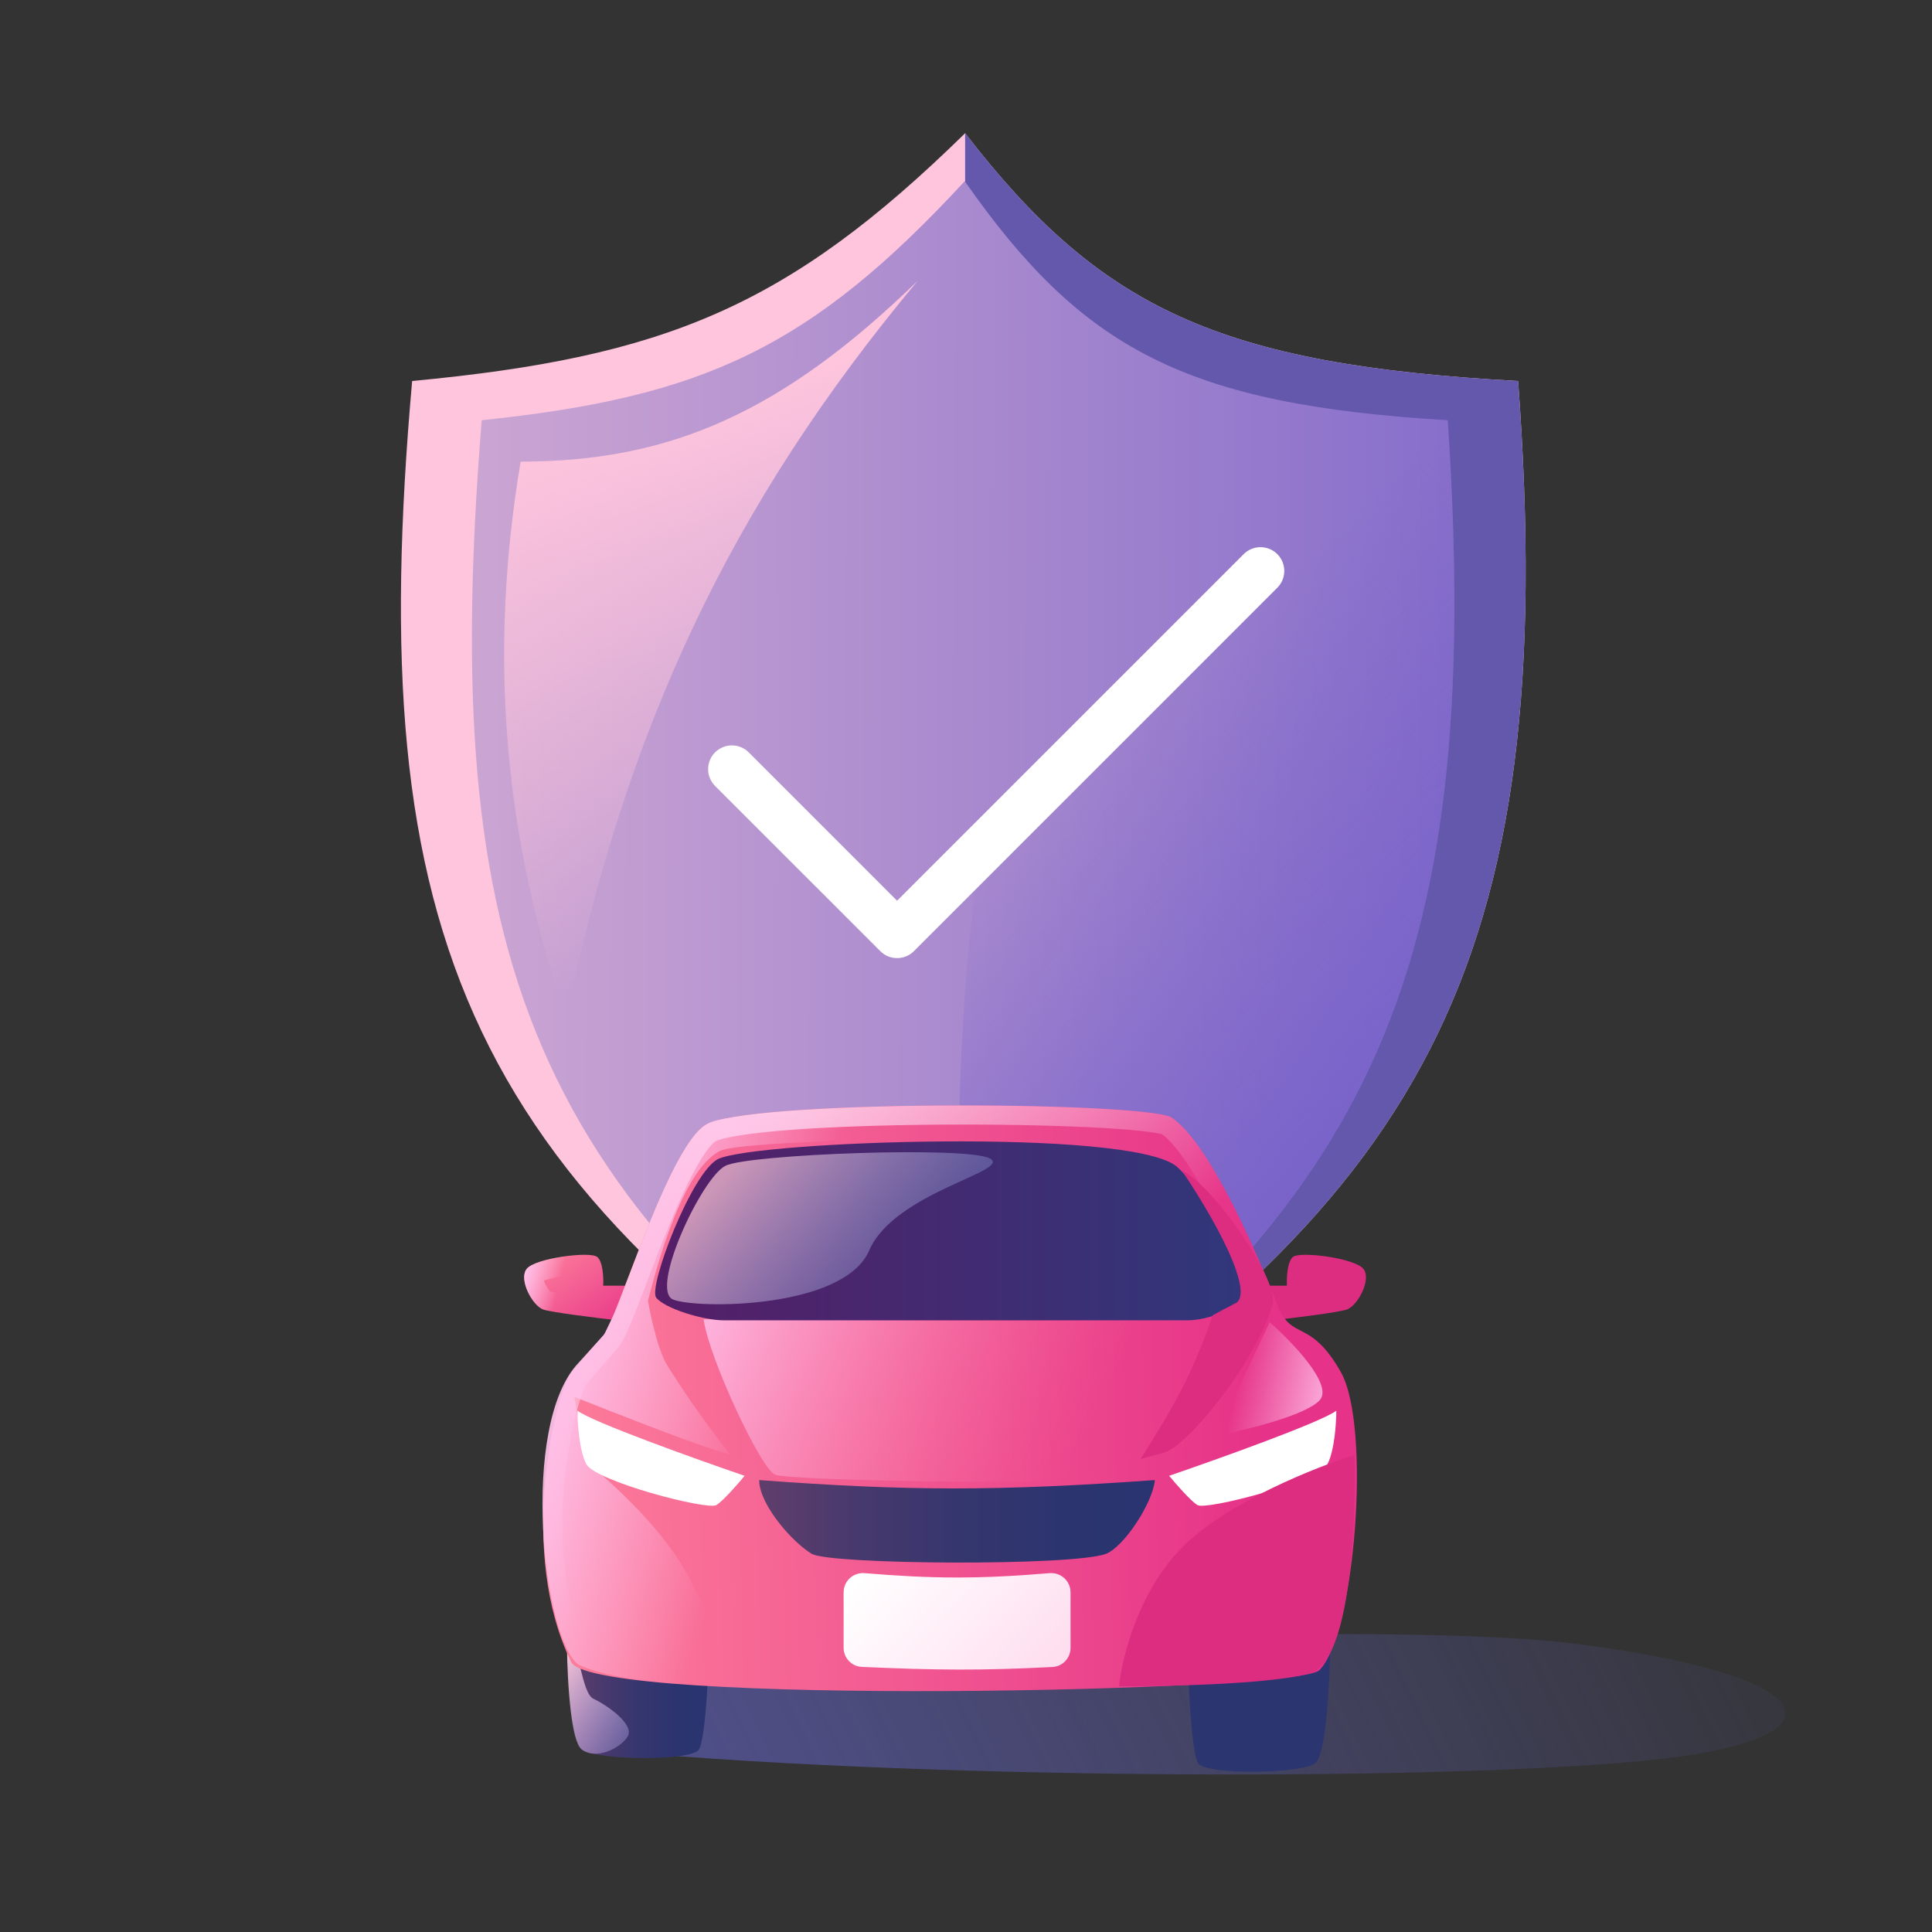 <svg width="101" height="101" viewBox="0 0 101 101" fill="none" xmlns="http://www.w3.org/2000/svg">
<rect x="0" y="0" width="101" height="101" fill="#333333" stroke="none"/>
<path d="M50.454 78.207C24.175 62.184 18.977 48.911 21.546 19.918C34.729 18.673 41.186 16.048 50.454 6.964C57.501 16.093 63.693 19.068 79.363 19.918C81.632 50.701 74.403 62.945 50.454 78.207Z" fill="#FFC5DD"/>
<path d="M50.454 78.207C74.403 62.945 81.632 50.701 79.363 19.918C63.693 19.068 57.501 16.093 50.454 6.964L50.454 78.207Z" fill="#6358AC"/>
<path d="M50.434 78.207C27.479 62.748 22.938 49.941 25.182 21.968C36.698 20.767 42.339 18.235 50.434 9.471C56.59 18.278 61.999 21.149 75.686 21.968C77.669 51.668 71.354 63.482 50.434 78.207Z" fill="url(#paint0_linear_9272_231829)"/>
<path d="M52.729 39.633C48.721 47.823 50.434 78.207 50.434 78.207C71.354 63.482 77.669 51.668 75.686 21.968C75.686 21.968 56.737 31.443 52.729 39.633Z" fill="url(#paint1_linear_9272_231829)"/>
<path d="M66.775 30.725C67.26 30.24 67.26 29.453 66.775 28.968C66.29 28.483 65.503 28.483 65.017 28.968L46.898 47.088L39.141 39.331C38.656 38.846 37.869 38.846 37.383 39.331C36.898 39.816 36.898 40.603 37.383 41.089L46.019 49.723C46.275 49.98 46.614 50.1 46.95 50.086C47.25 50.074 47.547 49.953 47.777 49.723L66.775 30.725Z" fill="white"/>
<path d="M27.219 24.132C34.956 24.132 40.833 21.624 47.973 14.681C38.152 26.448 32.758 38.05 29.596 53.216C26.855 45.229 25.272 35.634 27.219 24.132Z" fill="url(#paint2_linear_9272_231829)"/>
<g style="mix-blend-mode:multiply">
<path d="M33.875 86.727C33.875 86.727 70.539 84.437 82.401 85.937C94.263 87.437 96.659 90.312 88.751 91.687C80.843 93.062 52.087 93.187 33.875 91.687V86.727Z" fill="url(#paint3_linear_9272_231829)"/>
</g>
<path d="M31.535 67.211H32.973L32.285 69.023C31.181 68.898 28.86 68.611 28.41 68.461C27.848 68.273 27.098 66.898 27.535 66.336C27.973 65.773 30.848 65.398 31.223 65.711C31.523 65.961 31.556 66.815 31.535 67.211Z" fill="url(#paint4_linear_9272_231829)"/>
<path fill-rule="evenodd" clip-rule="evenodd" d="M32.973 67.211H31.535C31.541 67.099 31.543 66.952 31.535 66.791C31.516 66.382 31.438 65.89 31.223 65.711C30.848 65.398 27.973 65.773 27.535 66.336C27.098 66.898 27.848 68.273 28.41 68.461C28.86 68.611 31.181 68.898 32.285 69.023L32.973 67.211ZM30.503 67.796C30.414 67.784 30.326 67.772 30.238 67.76C29.855 67.708 29.5 67.656 29.216 67.608C29.073 67.584 28.955 67.562 28.863 67.543C28.828 67.536 28.8 67.53 28.779 67.525C28.766 67.513 28.749 67.496 28.729 67.473C28.654 67.385 28.57 67.259 28.505 67.118C28.475 67.054 28.454 66.997 28.438 66.947C28.472 66.935 28.51 66.921 28.552 66.908C28.823 66.82 29.179 66.741 29.553 66.683C29.911 66.629 30.253 66.6 30.516 66.597C30.542 66.8 30.544 67.02 30.537 67.158L30.503 67.796ZM30.822 66.613C30.836 66.617 30.844 66.618 30.845 66.618C30.845 66.618 30.838 66.616 30.822 66.613Z" fill="url(#paint5_linear_9272_231829)"/>
<path d="M69.562 85.427L62.112 87.276C62.112 87.276 62.249 91.551 62.634 92.176C63.018 92.801 68.016 92.739 68.759 92.176C69.501 91.614 69.562 85.427 69.562 85.427Z" fill="#2B3570"/>
<path d="M67.277 67.211H65.84L66.527 69.023C67.632 68.898 69.952 68.611 70.402 68.461C70.965 68.273 71.715 66.898 71.277 66.336C70.84 65.773 67.965 65.398 67.59 65.711C67.29 65.961 67.257 66.815 67.277 67.211Z" fill="#DD2D81"/>
<path d="M29.609 84.712L37.06 86.561C37.06 86.561 36.923 90.836 36.538 91.461C36.154 92.086 31.155 92.023 30.413 91.461C29.671 90.898 29.609 84.712 29.609 84.712Z" fill="url(#paint6_linear_9272_231829)"/>
<path d="M29.641 86.099C30.338 85.786 30.354 88.499 31.032 88.812C31.71 89.124 33.197 90.155 32.813 90.78C32.428 91.405 31.157 92.023 30.415 91.46C29.673 90.898 29.641 86.099 29.641 86.099Z" fill="url(#paint7_linear_9272_231829)"/>
<path d="M36.837 58.836C38.837 57.461 59.403 57.578 61.212 58.398C63.337 59.773 66.024 66.273 66.774 68.211C67.524 70.148 68.456 68.857 70.087 71.711C71.717 74.565 70.816 85.563 68.958 87.323C67.77 88.448 31.31 89.221 29.872 86.909C27.047 81.159 29 72.999 29.851 71.773C29.851 71.773 30.787 70.648 31.524 69.836C32.262 69.023 34.837 60.211 36.837 58.836Z" fill="url(#paint8_linear_9272_231829)"/>
<path fill-rule="evenodd" clip-rule="evenodd" d="M68.958 87.323C70.816 85.563 71.717 74.565 70.087 71.711C69.218 70.191 68.548 69.847 67.998 69.564C67.515 69.317 67.125 69.116 66.774 68.211C66.024 66.273 63.337 59.773 61.212 58.398C59.403 57.578 38.837 57.461 36.837 58.836C35.536 59.73 33.993 63.767 32.87 66.706C32.265 68.288 31.782 69.552 31.524 69.836C30.787 70.648 29.851 71.773 29.851 71.773C29 72.999 27.047 81.159 29.872 86.909C31.31 89.221 67.77 88.448 68.958 87.323ZM30.685 86.291C30.727 86.311 30.786 86.335 30.865 86.363C31.137 86.458 31.542 86.556 32.087 86.651C33.171 86.84 34.676 86.992 36.483 87.109C40.089 87.342 44.793 87.427 49.504 87.405C54.213 87.382 58.91 87.253 62.498 87.059C64.294 86.962 65.799 86.85 66.885 86.729C67.431 86.668 67.851 86.607 68.142 86.548C68.231 86.53 68.301 86.514 68.352 86.5C68.437 86.386 68.553 86.188 68.684 85.876C68.856 85.467 69.023 84.936 69.175 84.307C69.48 83.049 69.709 81.475 69.833 79.851C69.957 78.227 69.973 76.583 69.863 75.186C69.748 73.742 69.508 72.714 69.218 72.207C68.847 71.556 68.54 71.186 68.299 70.959C68.067 70.739 67.866 70.622 67.638 70.504C67.613 70.491 67.584 70.476 67.553 70.46C67.335 70.35 67.005 70.182 66.711 69.918C66.346 69.59 66.069 69.16 65.841 68.572C65.473 67.619 64.627 65.543 63.616 63.545C63.11 62.545 62.573 61.584 62.043 60.799C61.537 60.049 61.094 59.547 60.751 59.295C60.704 59.282 60.618 59.261 60.483 59.237C60.266 59.197 59.977 59.157 59.621 59.119C58.909 59.043 57.971 58.978 56.874 58.926C54.682 58.822 51.898 58.774 49.103 58.794C46.307 58.814 43.517 58.902 41.31 59.069C40.205 59.153 39.264 59.255 38.549 59.375C38.191 59.435 37.907 59.496 37.694 59.557C37.505 59.611 37.423 59.651 37.406 59.659C37.402 59.661 37.401 59.661 37.403 59.66C37.297 59.733 37.119 59.908 36.882 60.245C36.654 60.569 36.41 60.986 36.155 61.48C35.644 62.467 35.126 63.686 34.636 64.916C34.34 65.66 34.066 66.378 33.81 67.047C33.637 67.5 33.473 67.93 33.316 68.332C33.126 68.816 32.95 69.251 32.794 69.597C32.716 69.77 32.638 69.932 32.561 70.073C32.492 70.199 32.393 70.366 32.265 70.508C31.907 70.903 31.496 71.377 31.172 71.758C31.011 71.947 30.872 72.111 30.774 72.228L30.66 72.364L30.656 72.368C30.616 72.437 30.535 72.598 30.43 72.884C30.316 73.196 30.191 73.603 30.068 74.091C29.823 75.065 29.596 76.326 29.48 77.727C29.251 80.49 29.461 83.678 30.685 86.291ZM68.464 86.465C68.465 86.465 68.459 86.468 68.446 86.472C68.457 86.467 68.463 86.465 68.464 86.465ZM30.612 86.253C30.608 86.25 30.606 86.249 30.606 86.249C30.606 86.249 30.608 86.25 30.612 86.253Z" fill="url(#paint9_linear_9272_231829)"/>
<path d="M33.084 66.278C34.226 63.259 35.702 59.358 37.114 58.681C38.901 57.822 53.412 57.934 61.251 58.468L61.857 60.076C59.719 59.249 39.038 59.437 37.631 60.171C36.223 60.906 34.956 63.733 33.876 67.999C33.876 67.999 34.279 70.468 34.935 71.468C35.591 72.468 36.168 73.443 38.141 76.015C37.017 75.799 32.234 73.894 30.032 73.031C30.095 73.477 30.656 76.437 30.656 76.437C30.656 76.437 34.494 79.437 36.062 82.562C37.631 85.687 39.381 88.193 39.381 88.193C39.381 88.193 32.913 88.255 30.258 87.036C28.412 85.786 27.123 74.499 30.255 71.231L31.594 69.757C31.757 69.369 32.249 68.428 32.249 68.428C32.249 68.428 32.779 67.084 33.084 66.278Z" fill="url(#paint10_linear_9272_231829)"/>
<path d="M40.52 77.093C39.793 76.821 37.065 71.01 36.781 68.968C47.25 68.968 52.469 69.156 63.125 68.968C62.425 71.048 60.05 76.594 59.188 77.093C58.11 77.717 41.429 77.433 40.52 77.093Z" fill="url(#paint11_linear_9272_231829)"/>
<path d="M61.121 77.151C63.712 76.262 69.088 74.337 69.859 73.747C69.859 74.371 69.769 75.801 69.405 76.527C68.951 77.434 63.052 78.966 62.598 78.682C62.235 78.456 61.462 77.567 61.121 77.151Z" fill="white"/>
<path d="M38.926 77.151C36.335 76.262 30.959 74.337 30.188 73.747C30.188 74.371 30.278 75.801 30.642 76.527C31.096 77.434 36.995 78.966 37.449 78.682C37.812 78.456 38.585 77.567 38.926 77.151Z" fill="white"/>
<path d="M37.552 60.586C39.552 59.648 58.927 58.961 61.489 60.961C62.956 62.208 64.679 66.023 65.241 67.836C65.241 67.836 63.739 69.023 62.052 69.023C60.364 69.023 38.968 69.023 37.854 69.023C36.741 69.023 34.739 68.398 34.304 67.836C33.868 67.273 36.187 61.225 37.552 60.586Z" fill="url(#paint12_linear_9272_231829)"/>
<path d="M60.375 77.374C52.225 77.959 47.414 77.953 39.688 77.374C39.688 78.66 41.44 80.642 42.438 81.231C43.396 81.796 56.089 81.88 57.812 81.231C58.742 80.88 60.25 78.605 60.375 77.374Z" fill="url(#paint13_linear_9272_231829)"/>
<path d="M69 73.187C68.3 73.987 65.083 74.77 63.562 75.062L66.375 69.124C67.542 70.145 69.7 72.387 69 73.187Z" fill="url(#paint14_linear_9272_231829)"/>
<path d="M44.102 83.24C44.102 82.651 44.609 82.191 45.195 82.24C48.758 82.537 51.168 82.55 54.87 82.24C55.457 82.191 55.965 82.652 55.965 83.241V86.151C55.965 86.681 55.55 87.119 55.021 87.146C51.383 87.334 48.95 87.319 45.053 87.14C44.521 87.116 44.102 86.676 44.102 86.143V83.24Z" fill="url(#paint15_linear_9272_231829)"/>
<path fill-rule="evenodd" clip-rule="evenodd" d="M61.562 60.859L61.67 61.018C61.635 60.965 61.599 60.912 61.562 60.859ZM66.526 68.183H66.531C66.875 66.92 63.397 61.943 61.788 61.191L61.67 61.018C64.183 64.743 65.638 68.02 64.421 68.183H64.49C64.174 68.34 63.814 68.531 63.406 68.755C62.3 71.902 61.406 73.447 59.625 76.275L60.844 75.944C61.969 75.673 65.518 71.473 66.531 68.213C66.529 68.203 66.528 68.193 66.526 68.183ZM61.875 80.817C64.225 78.507 68.812 76.686 70.812 76.064C70.812 76.064 71.116 86.8 68.438 87.495C65.759 88.189 58.5 88.156 58.5 88.156C58.646 86.672 59.525 83.127 61.875 80.817Z" fill="#DD2D81"/>
<path opacity="0.7" d="M37.939 60.937C39.186 60.342 50.552 59.906 51.75 60.562C52.948 61.218 46.758 62.315 45.438 65.374C44.117 68.434 36.438 68.437 35.189 67.937C33.94 67.437 36.692 61.531 37.939 60.937Z" fill="url(#paint16_linear_9272_231829)"/>
<path d="M35.28 78.062C35.28 78.062 32.926 77.472 32.03 77.187C30.151 76.589 30.406 74.093 30.406 74.093C30.406 74.093 31.604 74.808 32.5 75.093C33.396 75.378 35.28 78.062 35.28 78.062Z" fill="url(#paint17_linear_9272_231829)"/>
<defs>
<linearGradient id="paint0_linear_9272_231829" x1="89.667" y1="50.794" x2="-3.656" y2="50.55" gradientUnits="userSpaceOnUse">
<stop stop-color="#7560C9"/>
<stop offset="0.744" stop-color="#D1AAD3"/>
<stop offset="1" stop-color="#F1C4D7"/>
</linearGradient>
<linearGradient id="paint1_linear_9272_231829" x1="70.09" y1="65.698" x2="50.947" y2="45.043" gradientUnits="userSpaceOnUse">
<stop stop-color="#7560C9"/>
<stop offset="1" stop-color="#7560C9" stop-opacity="0"/>
</linearGradient>
<linearGradient id="paint2_linear_9272_231829" x1="29.361" y1="22.793" x2="37.158" y2="49.926" gradientUnits="userSpaceOnUse">
<stop stop-color="#FFC5DD"/>
<stop offset="1" stop-color="#FFC5DD" stop-opacity="0"/>
</linearGradient>
<linearGradient id="paint3_linear_9272_231829" x1="101.452" y1="88.739" x2="40.112" y2="118.661" gradientUnits="userSpaceOnUse">
<stop stop-color="#535394" stop-opacity="0"/>
<stop offset="1" stop-color="#535394"/>
</linearGradient>
<linearGradient id="paint4_linear_9272_231829" x1="27.402" y1="65.597" x2="31.199" y2="70.845" gradientUnits="userSpaceOnUse">
<stop stop-color="#FF849C"/>
<stop offset="1" stop-color="#E63288"/>
</linearGradient>
<linearGradient id="paint5_linear_9272_231829" x1="27.58" y1="66.097" x2="29.414" y2="66.555" gradientUnits="userSpaceOnUse">
<stop stop-color="#FFC0E9"/>
<stop offset="1" stop-color="#FFC0E9" stop-opacity="0"/>
</linearGradient>
<linearGradient id="paint6_linear_9272_231829" x1="29.874" y1="89.243" x2="37.747" y2="89.243" gradientUnits="userSpaceOnUse">
<stop stop-color="#603E6B"/>
<stop offset="0.22" stop-color="#47396D"/>
<stop offset="0.46" stop-color="#35366E"/>
<stop offset="0.71" stop-color="#2B346F"/>
<stop offset="1" stop-color="#283470"/>
</linearGradient>
<linearGradient id="paint7_linear_9272_231829" x1="27.188" y1="88.889" x2="34.173" y2="94.377" gradientUnits="userSpaceOnUse">
<stop stop-color="#FFCBD9"/>
<stop offset="1" stop-color="#9898FF" stop-opacity="0"/>
</linearGradient>
<linearGradient id="paint8_linear_9272_231829" x1="25.125" y1="69.812" x2="65.898" y2="68.714" gradientUnits="userSpaceOnUse">
<stop stop-color="#FF849C"/>
<stop offset="1" stop-color="#E63288"/>
</linearGradient>
<linearGradient id="paint9_linear_9272_231829" x1="36.477" y1="57.789" x2="47.227" y2="73.877" gradientUnits="userSpaceOnUse">
<stop stop-color="#FFD8F1"/>
<stop offset="1" stop-color="#FFD8F1" stop-opacity="0"/>
</linearGradient>
<linearGradient id="paint10_linear_9272_231829" x1="27.25" y1="77.749" x2="37.887" y2="80.812" gradientUnits="userSpaceOnUse">
<stop stop-color="#FFC0E9"/>
<stop offset="1" stop-color="#FFC0E9" stop-opacity="0"/>
</linearGradient>
<linearGradient id="paint11_linear_9272_231829" x1="33.75" y1="71.687" x2="54.327" y2="80.992" gradientUnits="userSpaceOnUse">
<stop stop-color="#FFC0E9"/>
<stop offset="1" stop-color="#F66495" stop-opacity="0"/>
</linearGradient>
<linearGradient id="paint12_linear_9272_231829" x1="34.245" y1="64.214" x2="68.754" y2="64.214" gradientUnits="userSpaceOnUse">
<stop stop-color="#551E67"/>
<stop offset="1" stop-color="#2C3A7D"/>
</linearGradient>
<linearGradient id="paint13_linear_9272_231829" x1="39.684" y1="79.47" x2="62.72" y2="79.47" gradientUnits="userSpaceOnUse">
<stop stop-color="#603E6B"/>
<stop offset="0.22" stop-color="#47396D"/>
<stop offset="0.46" stop-color="#35366E"/>
<stop offset="0.71" stop-color="#2B346F"/>
<stop offset="1" stop-color="#283470"/>
</linearGradient>
<linearGradient id="paint14_linear_9272_231829" x1="70.438" y1="71.687" x2="64.993" y2="70.585" gradientUnits="userSpaceOnUse">
<stop stop-color="#FFC0E9"/>
<stop offset="1" stop-color="#FFC0E9" stop-opacity="0"/>
</linearGradient>
<linearGradient id="paint15_linear_9272_231829" x1="44.102" y1="83.453" x2="55.428" y2="93.933" gradientUnits="userSpaceOnUse">
<stop stop-color="white"/>
<stop offset="1" stop-color="#FECEE8"/>
</linearGradient>
<linearGradient id="paint16_linear_9272_231829" x1="48.625" y1="69.687" x2="38.812" y2="60.562" gradientUnits="userSpaceOnUse">
<stop stop-color="#83B5FF" stop-opacity="0.21"/>
<stop offset="1" stop-color="#FFC8D9"/>
</linearGradient>
<linearGradient id="paint17_linear_9272_231829" x1="30.938" y1="75.374" x2="35.438" y2="78.207" gradientUnits="userSpaceOnUse">
<stop stop-color="white"/>
<stop offset="1" stop-color="white" stop-opacity="0"/>
</linearGradient>
</defs>
</svg>
